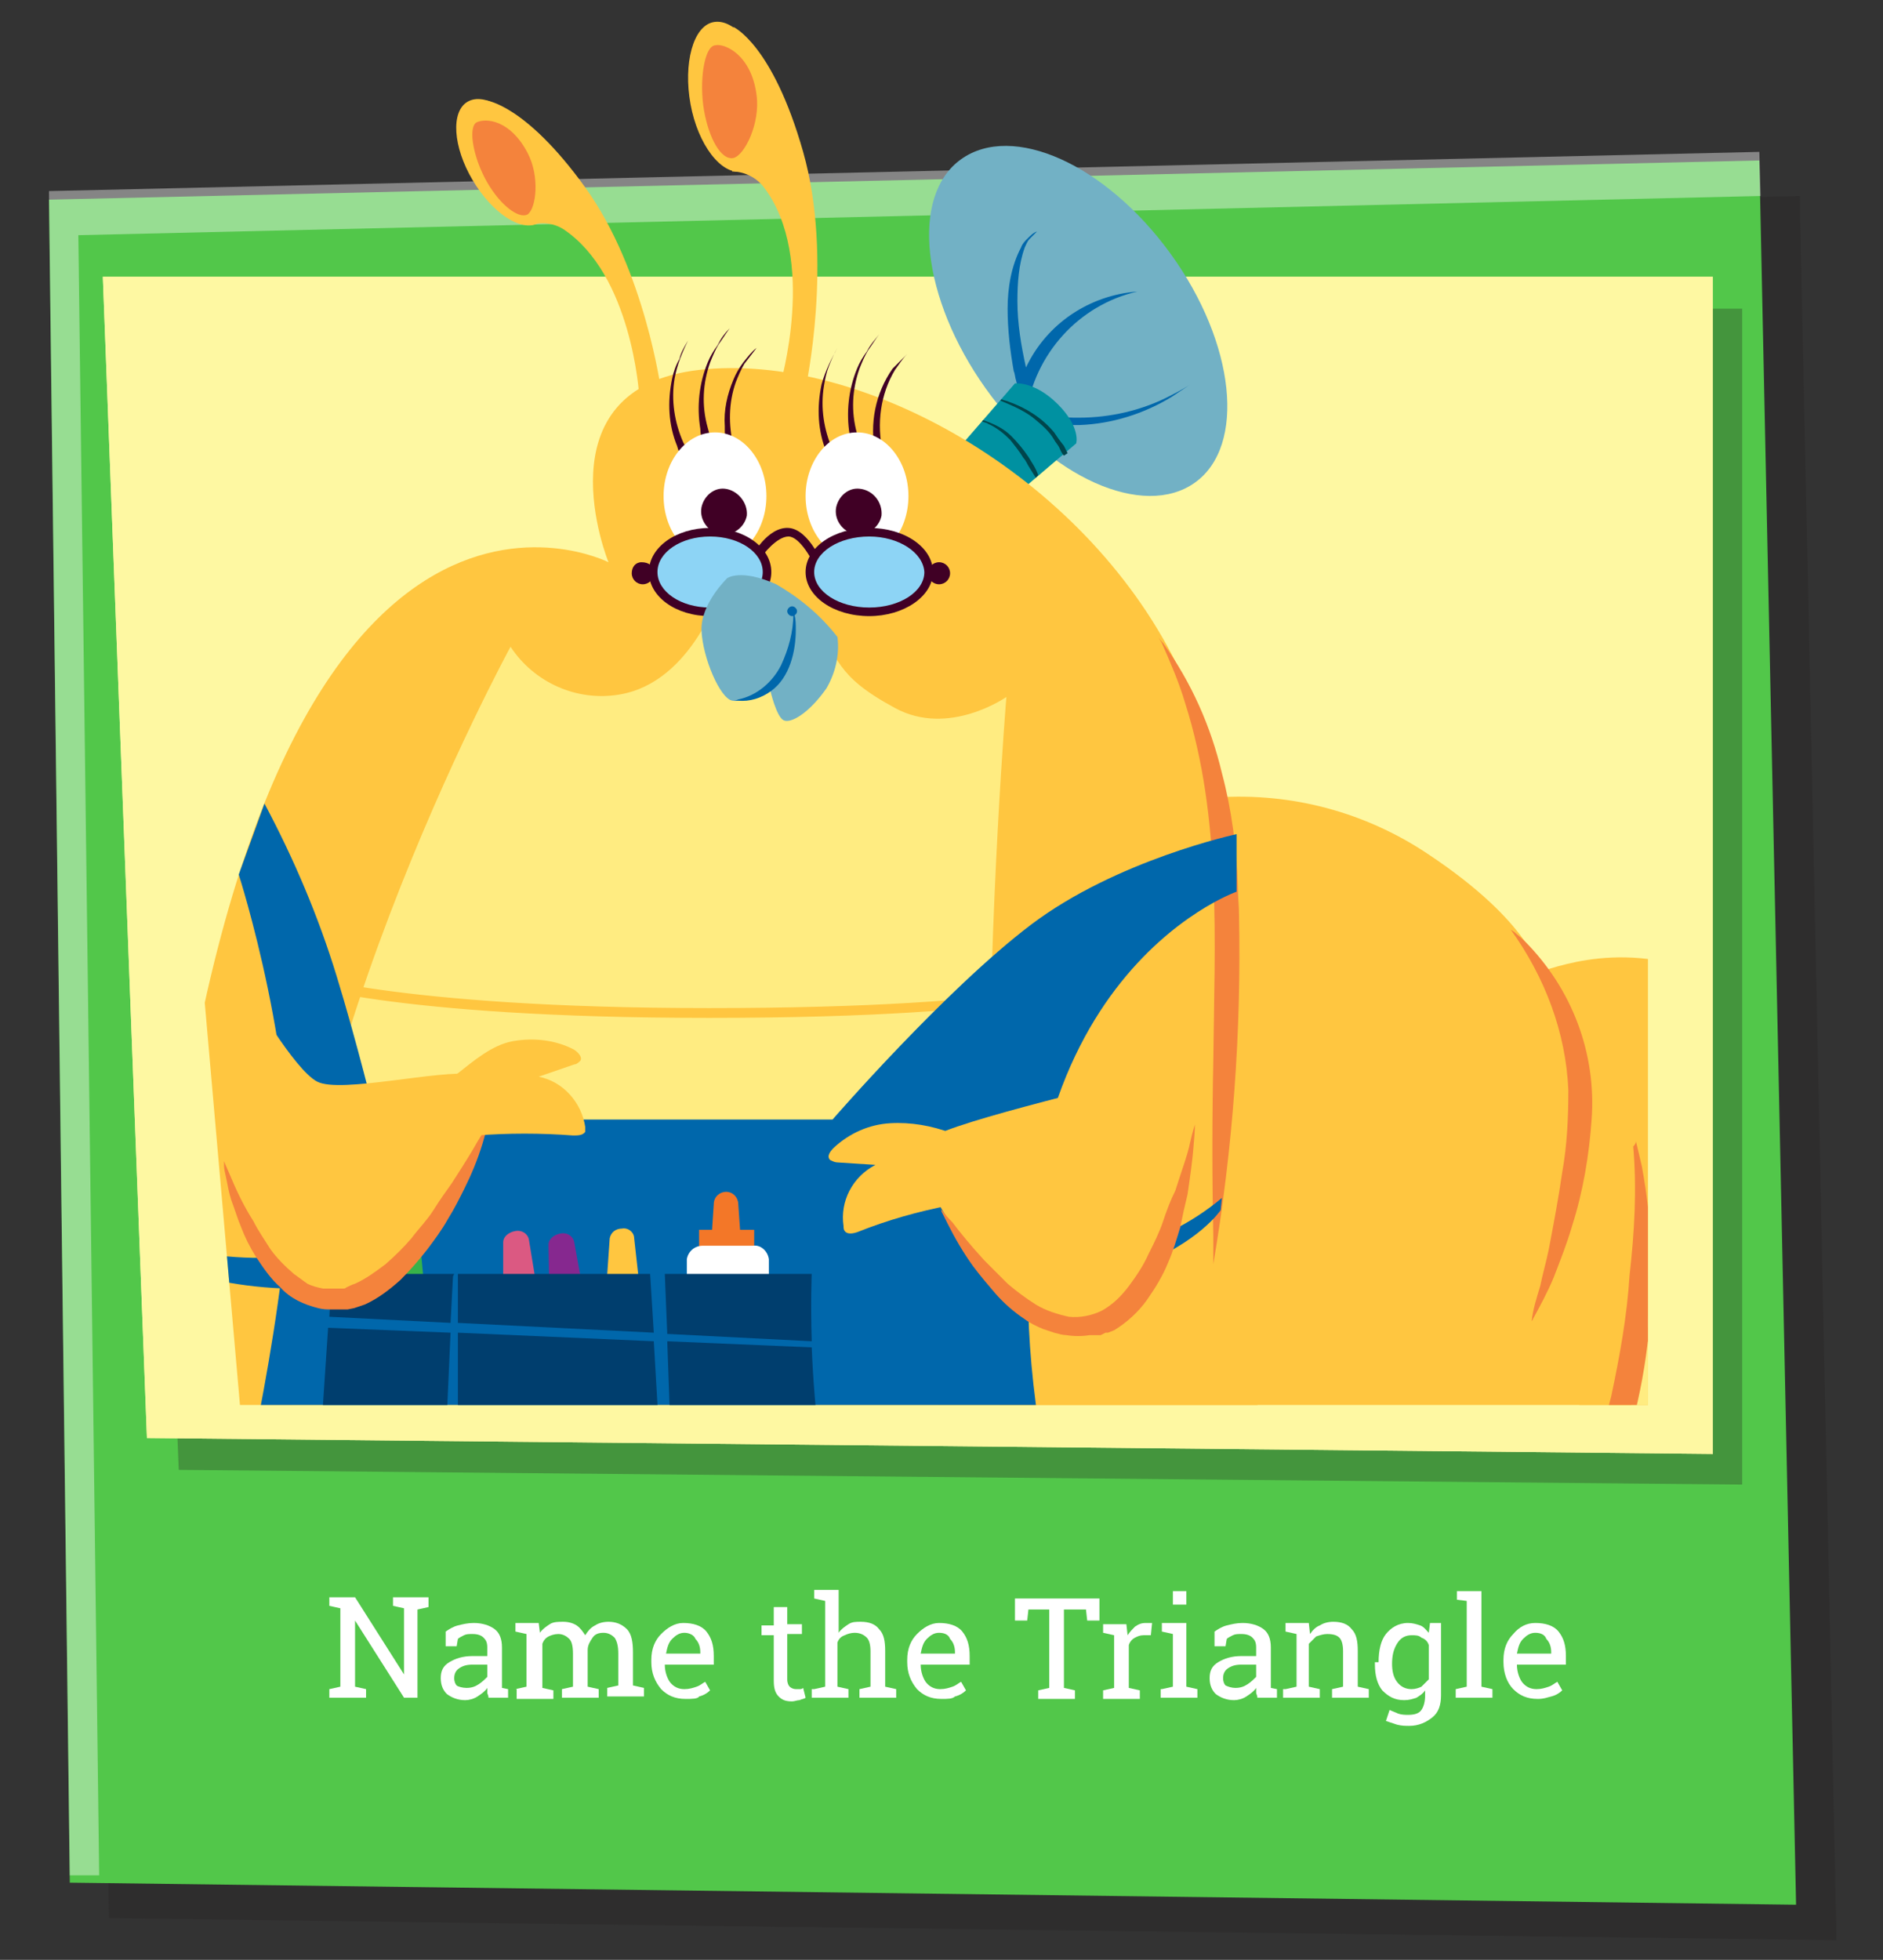 <?xml version="1.0" encoding="utf-8"?>
<!-- Generator: Adobe Illustrator 24.2.3, SVG Export Plug-In . SVG Version: 6.00 Build 0)  -->
<svg version="1.1" id="Layer_1" xmlns="http://www.w3.org/2000/svg" xmlns:xlink="http://www.w3.org/1999/xlink" x="0px" y="0px"
	 viewBox="0 0 153.8 160" style="enable-background:new 0 0 153.8 160;" xml:space="preserve">
<rect x="0" y="0" width="153.8" height="160" fill="#333333" stroke="none"/>
<style type="text/css">
	.st0{opacity:0.3;fill:#231F20;enable-background:new    ;}
	.st1{fill:#52C74A;}
	.st2{opacity:0.4;fill:#FFFFFF;enable-background:new    ;}
	.st3{fill:#FEF8A2;}
	.st4{clip-path:url(#SVGID_2_);}
	.st5{opacity:0.1;fill:#384E7D;enable-background:new    ;}
	.st6{fill:#72B1C5;}
	.st7{fill:#0067AB;}
	.st8{fill:#0091A1;}
	.st9{fill:#00454C;}
	.st10{fill:#FFC640;}
	.st11{fill:#F4833C;}
	.st12{fill:#FFEC81;}
	.st13{fill:#400025;}
	.st14{fill:#FFFFFF;}
	.st15{fill:#8DD4F5;}
	.st16{fill:#F37728;}
	.st17{fill:#37B34A;}
	.st18{fill:#DB5982;}
	.st19{fill:#86288F;}
	.st20{fill:#003E6E;}
	.st21{enable-background:new    ;}
</style>
<g id="Layer_2_1_">
	<g id="Layer_25">
		<polygon class="st0" points="7.2,19.2 8.9,156.6 150,158.4 147,16 		"/>
		<polygon class="st1" points="4,16.3 5.7,153.7 146.7,155.5 143.7,13.1 		"/>
		<polygon class="st2" points="143.8,16 143.7,12.4 4,15.6 5.7,153.1 8.1,153.1 6.4,19.2 		"/>
		<polygon class="st0" points="10.8,25.2 14.6,120 142.3,121.2 142.3,25.2 		"/>
		<polygon class="st3" points="8.4,22.6 12,117.4 139.9,118.7 139.9,22.6 		"/>
		<polygon class="st3" points="8.4,22.6 12,117.4 139.9,118.7 139.9,22.6 		"/>
		<g>
			<g>
				<defs>
					<path id="SVGID_1_" d="M142.8,45.6c0-34.5-30.7-62.5-68.6-62.5S5.7,11.1,5.7,45.6c0,12.1,3.8,23.8,10.8,33.7l3.1,35.4h115V75.4
						C140,66.4,142.8,56.1,142.8,45.6z"/>
				</defs>
				<clipPath id="SVGID_2_">
					<use xlink:href="#SVGID_1_"  style="overflow:visible;"/>
				</clipPath>
				<g class="st4">
					<ellipse class="st5" cx="78.1" cy="145.1" rx="66.1" ry="6.9"/>
					<path class="st6" d="M95.6,20.7c5.3,7.3,6.2,15.7,2,18.7S85.7,39,80.5,31.7S74.3,16,78.5,13S90.3,13.4,95.6,20.7z"/>
					<path class="st7" d="M84.7,18.9c-0.2,0.2-0.4,0.4-0.6,0.6s-0.3,0.5-0.4,0.7c-0.5,1.4-0.6,2.9-0.6,4.4c0,1.8,0.3,3.6,0.7,5.4
						c0.1,0.3,0.1,0.5,0.2,0.8s0.1,0.5,0.2,0.8h-1c0.1-0.3,0.2-0.6,0.3-0.8c0.1-0.3,0.2-0.5,0.3-0.8c1.7-3.6,5.2-5.9,9.1-6.2
						c-4.8,1.1-8.4,5.1-9.1,10c-0.3-0.9-0.6-1.8-0.8-2.7c-0.1-0.3-0.1-0.6-0.2-0.8c-0.3-1.7-0.5-3.4-0.5-5.1s0.3-3.5,1.1-5
						c0.1-0.3,0.3-0.5,0.5-0.7C84.2,19.2,84.4,19,84.7,18.9z"/>
					<path class="st7" d="M86.3,33.9c0,0,0.2,0,0.5,0.1s0.7,0.1,1.3,0.1c2.6,0,5.2-0.6,7.5-1.8c1-0.5,1.6-0.9,1.6-0.9
						s-0.6,0.4-1.5,1c-2.3,1.4-4.9,2.2-7.5,2.3c-0.5,0-1,0-1.3,0h-0.5L86.3,33.9z"/>
					<path class="st8" d="M77.6,37.4l5.3-6.1c0,0,1.6-0.2,3.5,1.7c1.9,1.9,1.5,3.2,1.5,3.2l-5.4,4.6L77.6,37.4z"/>
					<path class="st9" d="M86.1,35.3c-1-1.2-2.3-2-3.7-2.5c-0.2-0.1-0.4-0.1-0.6-0.2l-0.1,0.1l0.7,0.3c0.7,0.3,1.5,0.7,2.1,1.2
						s1.2,1,1.6,1.7c0.1,0.2,0.3,0.4,0.4,0.6c0.1,0.2,0.2,0.5,0.4,0.7l0.3-0.2c-0.1-0.2-0.2-0.4-0.3-0.6
						C86.5,35.9,86.3,35.6,86.1,35.3z"/>
					<path class="st9" d="M84,37.3c-0.4-0.6-0.9-1.2-1.4-1.7c-0.6-0.6-1.4-1-2.3-1.3l-0.1,0.1c0.2,0.1,0.4,0.1,0.5,0.2
						c0.7,0.3,1.3,0.8,1.8,1.3c0.4,0.5,0.8,1,1.1,1.5c0.2,0.2,0.3,0.5,0.5,0.8s0.3,0.5,0.5,0.8l0.2-0.2C84.6,38.2,84.3,37.8,84,37.3
						z"/>
					<path class="st10" d="M43.6,11.8c1.6,2.7,1.8,5.6,0.4,6.4s-3.8-0.8-5.4-3.5s-1.8-5.6-0.4-6.4C39.6,7.5,42,9,43.6,11.8z"/>
					<path class="st10" d="M54,31.9c0,0-1.3-9.8-6.2-16.6s-8.1-7.1-8.1-7.1l3.6,10.2c0.9-0.3,1.9-0.2,2.7,0.3
						c5.6,3.7,6.2,13.5,6.2,13.5L54,31.9z"/>
					<path class="st11" d="M43.1,12.5c1,1.9,0.7,4.5,0,5c-0.7,0.4-2.2-0.7-3.3-2.6s-1.6-4.4-0.9-4.9C39.7,9.6,41.7,9.8,43.1,12.5z"
						/>
					<path class="st6" d="M23.7,135.4c-0.7,1.4-1.1,3-1,4.6c0.1,2.7,0.7,4.4,1.2,4.6c0.6,0.2,4.4-5.4,4.4-5.4
						c-0.2-1-0.7-1.8-1.5-2.5C26,136.1,24.9,135.6,23.7,135.4z"/>
					<path class="st6" d="M27.2,137.6c-0.2,1.6,0.1,3.2,0.8,4.7c1.1,2.5,2.3,3.9,2.9,3.9s2.1-6.7,2.1-6.7c-0.5-0.8-1.3-1.5-2.3-1.7
						C29.5,137.5,28.3,137.5,27.2,137.6z"/>
					<path class="st6" d="M30.8,139.1c0.3,1.6,0.9,3.1,2,4.3c1.7,2.1,3.2,3.2,3.8,3s0.3-7,0.3-7c-0.7-0.7-1.7-1.1-2.6-1.1
						C33.1,138.4,31.9,138.7,30.8,139.1z"/>
					<path class="st10" d="M143.8,82c-8.2-5.8-15.3-3.5-17.6-2.8c-19.5,6.3-5.5,24.7,6.6,40.5c1,1.3,5.6,7.2,8.1,6.9
						C143.8,126.3,158.2,92.1,143.8,82z"/>
					<path class="st12" d="M141.2,126.6c0.5-0.4,1-0.8,1.4-1.2c1-1.7,1.9-3.5,2.6-5.4c0.3-0.7,1.3-2.4,1.2-3.2
						c-0.1-0.6-0.2-1.2-0.3-1.8c-1.4-6.1-5.7-11-11.5-13.1c0,0-9.7-2.9-15.1-1.9c2.6,4.9,5.6,9.6,9,14c1.8,2.5,3.5,5,5.5,7.4
						c1,1.2,2.1,2.3,3.3,3.3C138.2,125.4,139.7,127,141.2,126.6z"/>
					<path class="st10" d="M140.8,117.6c2.1-1.2,3.7-3.1,4.4-5.4c-0.1-0.3-0.2-0.6-0.4-0.9c-0.6,2.1-1.9,4.7-4.3,5.6
						c-3.7,1.5-7.9,0.4-10.1-0.4l0.2,0.2c2.1,1,4.3,1.5,6.5,1.7C138.4,118.4,139.6,118.1,140.8,117.6z"/>
					<path class="st10" d="M126.1,110.6c4-0.1,10.8-0.7,13.3-3.6c0.4-0.5,0.8-1.1,1-1.7c-0.4-0.3-0.7-0.6-1.1-0.9
						c-0.2,0.5-0.5,1-0.9,1.5c-2.2,2.7-8.7,4-12.6,4.5L126.1,110.6z"/>
					<path class="st10" d="M125.8,79.4c0,0-0.6-4-9.2-9.7c-5.1-3.4-11.1-5-17.2-4.6c0,0-6.3,0.5-13,10.8
						c-7.9,12.2-21.4,70.4,9.7,70.4h13c9.7,0,22.9-26.7,22.9-26.7s3.5-12,2.9-19C133.4,86.2,125.8,79.4,125.8,79.4z"/>
					<path class="st11" d="M123.4,75.9l0.3,0.2c0.2,0.2,0.5,0.4,0.8,0.7c3.9,3.9,5.9,9.2,5.5,14.6c-0.2,2.9-0.7,5.9-1.6,8.7
						c-0.4,1.4-1,2.9-1.5,4.2c-0.5,1.2-1.1,2.3-1.7,3.4c0,0.1-0.1,0.1-0.1,0.2c0.1-1,0.4-1.9,0.7-2.9c0.2-1,0.5-2,0.7-3
						c0.4-2.1,0.8-4.2,1.1-6.3c0.4-2.2,0.5-4.5,0.5-6.7C127.9,84.3,126.2,79.8,123.4,75.9z"/>
					<path class="st11" d="M133.6,93.1c0,0,0.2,0.8,0.5,2.1c1.8,9.7,0.6,19.8-3.6,28.8c-2.6,5.6-6.2,10.7-10.7,15
						c0.4-0.6,0.8-1.2,1.1-1.8c0.7-1,1.4-2,2-3.1c3.9-6.2,6.9-13,8.7-20.1c0.7-3.3,1.3-6.6,1.5-9.9c0.4-3.5,0.6-7,0.3-10.5
						C133.7,93.3,133.6,93.1,133.6,93.1z"/>
					<path class="st10" d="M99.1,103.1c1.2-15.3,2.1-29.9,1-36.6c-0.1-0.5-0.2-1-0.3-1.5h-0.3c0,0-1.4-6.8-3.4-10.8
						c-7.7-15.5-25.8-25.5-39-24s-7.4,15.7-7.4,15.7s-28-14.3-36.1,55c-5,43.7,30.4,45.5,30.4,45.5l56.1-0.1c8.1,0,12.2-7.3,9.8-19
						C107.6,115.5,98.4,115.7,99.1,103.1z"/>
					<path class="st12" d="M100.6,146.4c-4.7-2-9-5-12.6-8.7c-11.5-12.3-5.8-80.8-5.8-80.8s-4.7,3.3-9.1,0.9c-5-2.7-4.4-4-6.8-7.1
						c-2-2.5-3.1-2.7-3.1-2.7h-4.3c0,0-2.3,7.7-8.3,8.7c-3.5,0.6-7-1-8.9-3.9c0,0-20.4,37.4-17.8,62.8c0.8,8.6,2.3,17.2,4.6,25.5
						c4.7,2.9,10,4.7,15.5,5.3H100.6z"/>
					<path class="st10" d="M61,141.5c-26.1,0-34.3-3-34.6-3.1l0.2-0.7c0.1,0,8.5,3,34.4,3c26.9,0,32.2-2.7,32.2-2.8l0.4,0.6
						C93.4,138.8,88.3,141.5,61,141.5z"/>
					<path class="st10" d="M57.9,83.1c-26.1,0-34.3-2.9-34.6-3.1l0.2-0.7c0.1,0,8.5,3,34.4,3c26.9,0,32.2-2.7,32.2-2.8l0.3,0.6
						C90.2,80.3,85.1,83.1,57.9,83.1z"/>
					<path class="st11" d="M94.6,52c0,0,0.1,0.2,0.4,0.5c2.3,3.2,3.9,6.8,4.8,10.6c0.8,3,1.2,6.1,1.3,9.2c0,0.8,0.1,1.6,0.1,2.4
						c0.2,9.5-0.5,19.1-2.1,28.5c0,0,0-0.2,0-0.6s0-1,0-1.7c-0.1-4.8-0.1-9.5,0-14.3c0.1-9.7,0.7-19.8-2.3-29.2
						c-0.5-1.7-1.2-3.3-1.9-4.9C94.7,52.2,94.6,52,94.6,52z"/>
					<path class="st10" d="M54.5,96.7c-20.4,0-31.5-4-31.6-4.1l0.2-0.7c0.2,0.1,22.4,8.2,61.9,1.3l0.1,0.7
						C75,95.7,64.7,96.7,54.5,96.7z"/>
					<path class="st10" d="M52,111.2c-5.7,0-11.4-0.4-17.1-1.2c-10.5-1.6-15.1-4.1-15.3-4.2l0.4-0.6c0,0,4.8,2.6,15.1,4.2
						c17.3,2.6,36.8,0.4,50.2-2l0.1,0.7C74.4,110.1,63.2,111.1,52,111.2z"/>
					<path class="st10" d="M50.2,127.5c-4.3,0-8.6-0.2-12.8-0.7c-11.2-1.3-17.8-4-17.9-4l0.3-0.6c0.1,0,6.6,2.6,17.7,3.9
						c15.7,1.7,31.6,0.3,46.7-4l0.2,0.7C73.3,125.9,61.8,127.4,50.2,127.5z"/>
					<path class="st6" d="M126.6,131.5c0.6,0.1,1.1,0,1.7-0.2c0.9-0.3,1.4-0.7,1.4-1c0-0.2-2.3-1-2.3-1c-0.3,0.2-0.6,0.4-0.7,0.8
						C126.6,130.6,126.5,131.1,126.6,131.5z"/>
					<path class="st6" d="M86.8,136.6c-0.7,1.4-1.1,3.1-1,4.7c0.1,2.7,0.7,4.4,1.2,4.6c0.6,0.2,4.4-5.4,4.4-5.4
						c-0.2-1-0.7-1.9-1.5-2.5C89.1,137.4,88,136.9,86.8,136.6z"/>
					<path class="st6" d="M89.9,139.4c0,1.6,0.4,3.2,1.1,4.6c1.3,2.4,2.6,3.7,3.2,3.6c0.6-0.1,1.6-6.8,1.6-6.8
						c-0.6-0.8-1.4-1.3-2.4-1.6C92.3,139.1,91.1,139.1,89.9,139.4z"/>
					<path class="st6" d="M94.8,142c0.5,1.4,1.3,2.7,2.4,3.7c1.8,1.7,3.3,2.5,3.8,2.2c0.5-0.2-0.6-6.4-0.6-6.4
						c-0.7-0.5-1.6-0.7-2.5-0.6C96.8,141,95.8,141.4,94.8,142z"/>
					<path class="st6" d="M100.4,144.5c1.1,1.4,2.5,2.6,4.2,3.3c2.8,1.2,4.8,1.5,5.3,1.1c0.5-0.5-3.2-7.1-3.2-7.1
						c-1.1-0.3-2.2-0.2-3.2,0.3C102.3,142.7,101.3,143.5,100.4,144.5z"/>
					<path class="st6" d="M107.3,145.2c1.3,1.1,2.8,1.7,4.4,2c2.7,0.5,4.6,0.3,4.9-0.2s-4.4-5.6-4.4-5.6c-1,0-2,0.3-2.8,1
						C108.5,143.1,107.8,144.1,107.3,145.2z"/>
					<path class="st6" d="M113.1,143.3c1.3,0.7,2.7,1.1,4.2,1c2.5,0,4-0.5,4.3-1c0.2-0.5-4.8-4.2-4.8-4.2c-0.9,0.1-1.7,0.6-2.3,1.3
						C113.9,141.3,113.4,142.2,113.1,143.3z"/>
					<path class="st6" d="M118.2,140.7c1,0.6,2.2,0.8,3.3,0.8c1.9,0,3.2-0.4,3.4-0.8s-3.8-3.3-3.8-3.3c-0.7,0.1-1.3,0.4-1.8,1
						C118.8,139.1,118.4,139.9,118.2,140.7z"/>
					<path class="st6" d="M121.5,138.3c0.8,0.3,1.7,0.4,2.5,0.3c1.4-0.2,2.3-0.5,2.4-0.9c0.1-0.3-3.1-2.1-3.1-2.1
						c-0.5,0.1-1,0.5-1.3,0.9C121.8,137.1,121.6,137.7,121.5,138.3z"/>
					<path class="st6" d="M123.8,136.2c0.8,0.1,1.6,0.1,2.4-0.2c1.3-0.5,2-1,2-1.3s-3.2-1.3-3.2-1.3c-0.4,0.2-0.8,0.6-1,1.1
						C123.9,135,123.8,135.6,123.8,136.2z"/>
					<path class="st6" d="M125.6,133.7c0.7,0.1,1.3,0.1,2-0.2c1-0.4,1.7-0.8,1.7-1.1c0-0.2-2.7-1-2.7-1c-0.4,0.2-0.6,0.5-0.8,0.9
						C125.7,132.8,125.6,133.2,125.6,133.7z"/>
					<path class="st10" d="M62.5,7.3c0.6,3.4-0.2,6.4-1.9,6.7s-3.6-2.2-4.2-5.5s0.2-6.4,1.9-6.7S62,3.9,62.5,7.3z"/>
					<path class="st10" d="M65.8,31.7c0,0,2.3-10.5-0.2-19.3S59.9,2.2,59.9,2.2L59.8,14c1,0,2,0.5,2.6,1.3
						c4.4,5.8,1.3,16.2,1.3,16.2L65.8,31.7z"/>
					<path class="st11" d="M61.8,7.8c0.3,2.3-1,4.9-1.9,5.1c-1,0.2-2-1.6-2.4-3.9s0-5.2,0.9-5.3C59.2,3.5,61.4,4.5,61.8,7.8z"/>
					<path class="st13" d="M56.2,27.8c-0.5,1-0.9,2-1.1,3.1c-0.3,1.8,0,3.6,0.7,5.2c0.2,0.4,0.4,0.8,0.5,1l0.2,0.3l0.1,0.1L56,37.9
						l-0.1-0.1c0-0.1-0.1-0.2-0.2-0.3c-0.1-0.3-0.3-0.7-0.4-1.1c-0.7-1.7-0.8-3.6-0.4-5.5c0.1-0.5,0.3-1.1,0.6-1.6
						C55.6,28.8,55.9,28.3,56.2,27.8z"/>
					<path class="st13" d="M59.6,26.8c-0.3,0.4-0.6,0.9-0.9,1.3c-0.3,0.5-0.5,1-0.7,1.5c-0.6,1.7-0.7,3.5-0.2,5.3
						c0.1,0.4,0.2,0.7,0.3,1.1c0,0.1,0.1,0.2,0.1,0.3v0.1l-0.7,0.2v-0.1c0-0.1-0.1-0.2-0.1-0.3c-0.1-0.4-0.2-0.8-0.2-1.2
						c-0.3-1.8-0.1-3.7,0.6-5.4c0.2-0.5,0.5-1,0.8-1.4C58.9,27.6,59.2,27.2,59.6,26.8z"/>
					<path class="st13" d="M61.8,28.4c-0.3,0.4-0.7,0.9-1,1.3c-0.3,0.5-0.5,1-0.7,1.5c-0.6,1.7-0.6,3.5-0.2,5.2
						c0.1,0.5,0.2,0.8,0.3,1.1l0.1,0.3v0.1l-0.7,0.2V38c0-0.1-0.1-0.2-0.1-0.3c-0.1-0.3-0.2-0.7-0.2-1.2c-0.1-0.6-0.1-1.1-0.1-1.7
						c-0.1-1.3,0.2-2.6,0.7-3.8c0.2-0.5,0.5-1,0.8-1.4C61.1,29.1,61.4,28.7,61.8,28.4z"/>
					<path class="st13" d="M68.4,28.4c-0.3,0.5-0.5,1-0.7,1.5s-0.3,1-0.4,1.6c-0.3,1.8,0,3.6,0.7,5.2c0.2,0.4,0.4,0.8,0.5,1
						s0.1,0.2,0.2,0.3l0.1,0.1l-0.6,0.4l-0.1-0.1L67.9,38c-0.1-0.3-0.3-0.6-0.4-1.1c-0.7-1.7-0.8-3.6-0.4-5.5
						C67.4,30.3,67.9,29.3,68.4,28.4L68.4,28.4z"/>
					<path class="st13" d="M71.8,27.3c-0.3,0.4-0.6,0.9-0.9,1.3c-0.3,0.5-0.5,1-0.7,1.5c-0.6,1.7-0.7,3.5-0.2,5.3
						c0.1,0.4,0.2,0.7,0.3,1.1c0,0.1,0.1,0.2,0.1,0.3v0.1l-0.7,0.2V37c0-0.1-0.1-0.2-0.1-0.3c-0.1-0.4-0.2-0.8-0.2-1.2
						c-0.3-1.8-0.1-3.7,0.6-5.4c0.2-0.5,0.5-1,0.8-1.4C71.1,28.1,71.5,27.7,71.8,27.3z"/>
					<path class="st13" d="M74.1,28.9c-0.4,0.4-0.7,0.9-1,1.3c-1.2,2-1.5,4.4-1,6.7c0.1,0.5,0.2,0.8,0.3,1.1l0.1,0.3v0.1l-0.7,0.2
						v-0.1l-0.1-0.3c-0.1-0.4-0.2-0.8-0.2-1.2c-0.5-2.4,0-4.9,1.4-6.9C73.3,29.7,73.7,29.3,74.1,28.9z"/>
					<ellipse class="st14" cx="58.4" cy="40.5" rx="4.2" ry="5.2"/>
					<path class="st13" d="M61,42.1c-0.2,1-1.2,1.7-2.2,1.5s-1.7-1.2-1.5-2.2c0.2-0.9,1-1.6,1.9-1.5C60.2,40,61.1,41,61,42.1z"/>
					<ellipse class="st14" cx="70" cy="40.5" rx="4.2" ry="5.2"/>
					<path class="st13" d="M72,42.1c-0.2,1-1.2,1.7-2.2,1.5s-1.7-1.2-1.5-2.2c0.2-0.9,1-1.6,1.9-1.5C71.3,40,72.1,41,72,42.1z"/>
					<path class="st13" d="M66.8,46.8c-0.4-1.1-1.5-3-2.4-3s-2.1,1.4-2.4,2l-0.6-0.3c0-0.1,1.3-2.5,3-2.4c1.7,0.1,2.9,3.1,3,3.5
						L66.8,46.8z"/>
					<path class="st15" d="M62.7,46.7c0,1.8-2.1,3.2-4.6,3.2s-4.6-1.5-4.6-3.2c0-1.8,2.1-3.3,4.6-3.3S62.7,44.9,62.7,46.7z"/>
					<path class="st13" d="M58,50.3c-2.8,0-5-1.6-5-3.6s2.2-3.6,5-3.6s5,1.6,5,3.6S60.8,50.3,58,50.3z M58,43.8
						c-2.4,0-4.3,1.3-4.3,2.9s1.9,2.9,4.3,2.9s4.3-1.3,4.3-2.9S60.4,43.8,58,43.8z"/>
					<path class="st15" d="M75.8,46.7c0,1.8-2.2,3.2-4.8,3.2c-2.7,0-4.8-1.5-4.8-3.2c0-1.8,2.2-3.3,4.8-3.3
						C73.6,43.4,75.8,44.9,75.8,46.7z"/>
					<path class="st13" d="M71,50.3c-2.9,0-5.2-1.6-5.2-3.6s2.3-3.6,5.2-3.6c2.9,0,5.2,1.6,5.2,3.6S73.8,50.3,71,50.3z M71,43.8
						c-2.5,0-4.5,1.3-4.5,2.9s2,2.9,4.5,2.9s4.5-1.3,4.5-2.9C75.4,45.1,73.4,43.8,71,43.8z"/>
					<path class="st13" d="M77.6,46.8c0,0.5-0.4,0.9-0.9,0.9s-0.9-0.4-0.9-0.9s0.4-0.9,0.9-0.9S77.6,46.3,77.6,46.8L77.6,46.8z"/>
					<path class="st13" d="M53.4,46.8c0,0.5-0.4,0.9-0.9,0.9s-0.9-0.4-0.9-0.9s0.3-0.9,0.8-0.9C53,45.9,53.4,46.2,53.4,46.8
						C53.4,46.7,53.4,46.7,53.4,46.8z"/>
					<path class="st6" d="M68.4,52c-1.4-1.8-3.1-3.2-5-4.3c-2.9-1.3-4-0.5-4-0.5s-2.2,2.1-2.1,4.3c0.1,2.2,1.5,5.5,2.5,5.7
						s3.1-0.9,3.1-0.9s0.5,2.2,1.1,2.5s2.1-0.6,3.5-2.6C68.2,55,68.6,53.5,68.4,52z"/>
					<path class="st7" d="M64.8,49.8c0.1,0.1,0.1,0.3,0.1,0.4C65,50.6,65,51,65,51.4c0,1.8-0.5,3.9-2,5c-0.8,0.6-1.8,0.9-2.7,0.8
						c-0.1,0-0.2,0-0.3,0h-0.1c0,0,0.2,0,0.4-0.1c1.5-0.3,2.8-1.4,3.5-2.8c0.6-1.3,1-2.7,1-4.2C64.8,50.1,64.8,50,64.8,49.8z"/>
					<path class="st7" d="M65.1,49.9c0,0.2-0.2,0.4-0.4,0.4s-0.4-0.2-0.4-0.4s0.2-0.4,0.4-0.4S65.1,49.7,65.1,49.9z"/>
					<path class="st7" d="M21.6,65.6c2.4,4.5,4.4,9.2,5.9,14.1c1.6,5.2,3.2,11.7,3.2,11.7H68c0,0,9.2-10.6,16.2-15.9
						s16.8-7.4,16.8-7.4v4.7c0,0-20.9,7.3-16.4,41.8c1.5,11.5,4.1,15.9,4.1,15.9l-70-3.7c0,0,3.8-15.1,4.8-27.5s-4-27.9-4-27.9
						L21.6,65.6z"/>
					<path class="st7" d="M80.7,102.3c3.5,0.6,7.1,0.5,10.6-0.2c3.1-0.8,6-2.2,8.5-4.3l-0.1,1c0,0-1.8,2.7-6.9,4.6
						c-3.7,1.2-7.5,1.8-11.4,1.7L80.7,102.3z"/>
					<path class="st7" d="M13.4,103.3l0.4,0.2c3.7,1.2,7.5,1.8,11.4,1.7l0.7-2.9c-3.5,0.6-7.1,0.5-10.6-0.2
						c-0.6-0.1-1.1-0.3-1.7-0.5C13.5,102.2,13.4,102.7,13.4,103.3z"/>
					<path class="st16" d="M60.8,105.4c0,0.6-1,1.2-1.5,1.2l0,0c-0.6,0-1.5-0.2-1.5-0.8l0.5-7.5c0-0.6,0.5-1,1-1l0,0
						c0.6,0,1,0.5,1,1L60.8,105.4z"/>
					<path class="st17" d="M34.8,106.7c0,0.4-1,1-1.5,1l0,0c-0.6,0-1.5-0.2-1.5-0.6l0.5-5.8c0.1-0.5,0.5-0.9,1-0.8l0,0
						c0.5,0,1,0.3,1,0.8L34.8,106.7z"/>
					<path class="st18" d="M44.1,106.7c0,0.4-0.9,1-1.4,1l0,0c-0.6,0-1.5-0.1-1.6-0.5v-5.8c0-0.4,0.4-0.8,1-0.9l0,0
						c0.5-0.1,1,0.2,1.1,0.7L44.1,106.7z"/>
					<path class="st19" d="M47.9,106.9c0,0.4-0.9,1-1.4,1l0,0c-0.6,0-1.5-0.1-1.6-0.5l-0.1-5.8c0-0.4,0.4-0.8,1-0.9l0,0
						c0.5-0.1,1,0.2,1.1,0.7L47.9,106.9z"/>
					<path class="st10" d="M52.4,106.5c0,0.4-1,0.9-1.5,1l0,0c-0.6,0-1.5-0.1-1.5-0.6l0.4-5.8c0.1-0.5,0.5-0.8,1-0.8l0,0
						c0.5-0.1,1,0.3,1,0.8L52.4,106.5z"/>
					<rect x="57.1" y="100.4" class="st16" width="4.5" height="2.3"/>
					<path class="st14" d="M62.8,107.2c-0.1,0.6-0.6,1.1-1.3,1.1h-4.1c-0.6,0.1-1.2-0.4-1.3-1.1v-4.4c0.1-0.6,0.6-1.1,1.3-1.1h4.1
						c0.6-0.1,1.2,0.4,1.3,1.1V107.2z"/>
					<path class="st16" d="M31.1,106.2c0,0.4-1,1-1.5,1l0,0c-0.6,0-1.5-0.2-1.5-0.6l0.5-5.8c0.1-0.5,0.5-0.9,1-0.8l0,0
						c0.5,0,1,0.3,1,0.8L31.1,106.2z"/>
					<polygon class="st20" points="37.4,108 53.4,108.8 53.1,104 37.4,104 					"/>
					<polygon class="st20" points="54.2,123.2 53.4,109.5 37.4,108.8 37.4,122.4 					"/>
					<path class="st20" d="M54.3,104l0.2,4.9l11.8,0.6c-0.1-3.2,0-5.5,0-5.5H54.3z"/>
					<path class="st20" d="M66.3,110l-11.8-0.5l0.5,13.8l12.9,0.6l-1-6.4C66.6,115,66.4,112.5,66.3,110z"/>
					<polygon class="st20" points="36.8,108.8 26.8,108.4 25.9,121.8 36.2,122.3 					"/>
					<polygon class="st20" points="36.8,108 37,104.2 37.1,104 27.1,104 26.9,107.5 					"/>
					<path class="st10" d="M94.4,87.4c-1.9,0.9-16.3,4-18.6,5.6s1,5.5,1,5.5s6,10.9,12.5,9s8.1-15.9,8.1-15.9L94.4,87.4z"/>
					<path class="st11" d="M76.8,98.6c0,0,0.3,0.5,1,1.2c0.6,0.8,1.5,1.9,2.6,3.1c0.6,0.6,1.2,1.2,1.9,1.9c0.7,0.6,1.5,1.2,2.3,1.7
						s1.8,0.8,2.7,1c0.9,0.1,1.9-0.1,2.7-0.5c0.9-0.5,1.6-1.2,2.2-2s1.2-1.7,1.6-2.6c0.5-1,0.9-1.8,1.2-2.7c0.3-0.9,0.6-1.7,1-2.5
						c0.5-1.6,1-2.9,1.2-3.9c0.2-0.9,0.4-1.5,0.4-1.5s0,0.6-0.1,1.6c-0.1,1.4-0.3,2.7-0.5,4.1c-0.2,0.8-0.4,1.7-0.6,2.7
						c-0.3,1-0.6,2-1,2.9c-0.4,1-1,2-1.7,3S92,108,91,108.6l-0.5,0.2h-0.1h-0.1l-0.2,0.1l-0.2,0.1h-0.1h-0.1h-0.1l-0.6,0
						c-0.6,0.1-1.3,0.1-1.9,0c-0.3,0-0.6-0.1-1-0.2c-0.3-0.1-0.6-0.2-0.9-0.3c-0.5-0.2-1.1-0.5-1.5-0.8c-0.9-0.6-1.7-1.3-2.4-2.1
						c-0.6-0.7-1.2-1.4-1.8-2.2c-0.8-1.1-1.5-2.3-2.1-3.5c-0.2-0.4-0.4-0.8-0.5-1C76.9,98.6,76.8,98.6,76.8,98.6z"/>
					<path class="st10" d="M77.6,98.4c-2.6,0.5-5.1,1.2-7.6,2.2c-0.3,0.1-0.8,0.2-1-0.1c-0.1-0.1-0.1-0.3-0.1-0.4
						c-0.3-2,0.7-4,2.6-5l-3.1-0.2c-0.2,0-0.4-0.1-0.6-0.2c-0.3-0.3,0-0.7,0.3-1c1.3-1.2,2.9-1.9,4.6-2s3.4,0.2,5,0.8L77.6,98.4z"/>
					<path class="st10" d="M20.4,81c0,0,3.6,6.3,5.5,7.3s10-1,12.8-0.6s1.1,3.8,1.1,3.8c-2.1,8.4-8,14.3-12.4,14.1
						c-5.2-0.2-11.1-8.7-9.8-21.2C18.5,83.3,19.4,82.1,20.4,81z"/>
					<path class="st11" d="M39.8,91.9c0,0-0.1,0.5-0.4,1.5c-0.4,1.3-0.9,2.5-1.5,3.7c-0.4,0.8-0.8,1.6-1.3,2.4
						c-0.5,0.9-1.1,1.7-1.7,2.5c-0.7,0.9-1.4,1.7-2.2,2.5c-0.9,0.8-1.8,1.5-2.9,2c-0.3,0.1-0.6,0.2-0.9,0.3l-0.5,0.1h-0.2h-0.3h-0.4
						c-0.2,0-0.3,0-0.5,0c-0.3,0-0.6,0-1-0.1c-1.2-0.3-2.3-0.8-3.1-1.7c-0.8-0.7-1.4-1.6-2-2.5c-0.5-0.8-0.9-1.6-1.2-2.4
						c-0.3-0.7-0.5-1.4-0.8-2.2c-0.2-0.6-0.3-1.2-0.4-1.7s-0.2-0.8-0.2-1.1c0-0.3,0-0.4,0-0.4s0.2,0.5,0.6,1.4
						c0.5,1.2,1.1,2.4,1.8,3.5c0.4,0.8,0.9,1.5,1.4,2.3c0.5,0.7,1.2,1.4,1.9,2c0.4,0.3,0.7,0.5,1.1,0.8c0.4,0.2,0.8,0.3,1.3,0.4
						c0.2,0,0.4,0,0.6,0c0.1,0,0.2,0,0.3,0h0.4h0.1l0,0l0,0H28c0.1,0,0.2,0,0.3-0.1c0.2-0.1,0.4-0.2,0.7-0.3c0.9-0.4,1.7-1,2.5-1.6
						c0.8-0.7,1.5-1.4,2.1-2.1c0.6-0.8,1.3-1.5,1.8-2.3s1-1.5,1.5-2.2c0.9-1.4,1.6-2.5,2.1-3.4L39.8,91.9z"/>
					<path class="st10" d="M38.9,92.7c2.6-0.2,5.3-0.2,7.9,0c0.4,0,0.8,0,1-0.3c0-0.1,0-0.3,0-0.4c-0.3-2-1.8-3.7-3.8-4.1l2.9-1
						c0.2,0,0.4-0.2,0.5-0.3c0.2-0.3-0.2-0.7-0.5-0.9c-1.5-0.8-3.3-1-5-0.7s-3.2,1.6-4.6,2.7L38.9,92.7z"/>
				</g>
			</g>
		</g>
		<g class="st21">
			<path class="st14" d="M35,130.5v0.7l-0.9,0.2v7.2H33l-4-6.3l0,0v5.4l0.9,0.2v0.7h-3v-0.7l0.9-0.2v-6.4l-0.9-0.2v-0.7h0.9H29
				l4,6.3l0,0v-5.4l-0.9-0.2v-0.7h2H35z"/>
			<path class="st14" d="M39.9,138.6c0-0.2-0.1-0.3-0.1-0.4c0-0.1,0-0.3,0-0.4c-0.2,0.3-0.5,0.5-0.8,0.7c-0.3,0.2-0.7,0.3-1,0.3
				c-0.6,0-1.1-0.2-1.5-0.5c-0.3-0.3-0.5-0.7-0.5-1.3c0-0.6,0.2-1,0.7-1.3c0.5-0.3,1.1-0.5,1.9-0.5h1.2v-0.7c0-0.4-0.1-0.6-0.3-0.8
				c-0.2-0.2-0.5-0.3-0.9-0.3c-0.3,0-0.5,0-0.7,0.1c-0.2,0.1-0.4,0.2-0.5,0.3l-0.1,0.6h-0.9v-1.2c0.3-0.2,0.6-0.4,1-0.5
				c0.4-0.1,0.8-0.2,1.3-0.2c0.7,0,1.3,0.2,1.7,0.5c0.4,0.3,0.6,0.8,0.6,1.5v2.9c0,0.1,0,0.2,0,0.2s0,0.1,0,0.2l0.5,0.1v0.7H39.9z
				 M38.1,137.8c0.4,0,0.7-0.1,1-0.3s0.5-0.4,0.7-0.6v-1h-1.2c-0.5,0-0.8,0.1-1.1,0.3s-0.4,0.5-0.4,0.8c0,0.3,0.1,0.5,0.2,0.6
				S37.8,137.8,38.1,137.8z"/>
		</g>
		<g class="st21">
			<path class="st14" d="M42.1,137.9l0.9-0.2v-4.3l-0.9-0.2v-0.7H44l0.1,0.8c0.2-0.3,0.5-0.5,0.8-0.7s0.7-0.2,1.1-0.2
				c0.4,0,0.8,0.1,1.1,0.3s0.5,0.5,0.7,0.8c0.2-0.3,0.4-0.6,0.8-0.8c0.3-0.2,0.7-0.3,1.1-0.3c0.6,0,1.1,0.2,1.5,0.6
				c0.4,0.4,0.5,1.1,0.5,1.9v2.7l0.9,0.2v0.7h-3v-0.7l0.9-0.2V135c0-0.6-0.1-1-0.3-1.3c-0.2-0.2-0.5-0.4-0.9-0.4
				c-0.4,0-0.7,0.1-0.9,0.4c-0.2,0.3-0.4,0.6-0.4,1v3l0.9,0.2v0.7h-3v-0.7l0.9-0.2V135c0-0.6-0.1-1-0.3-1.2s-0.5-0.4-0.9-0.4
				c-0.3,0-0.6,0.1-0.8,0.2s-0.4,0.3-0.5,0.6v3.6l0.9,0.2v0.7h-3V137.9z"/>
		</g>
		<g class="st21">
			<path class="st14" d="M56,138.7c-0.9,0-1.5-0.3-2-0.8c-0.5-0.6-0.8-1.3-0.8-2.2v-0.2c0-0.9,0.3-1.6,0.8-2.1s1.1-0.9,1.8-0.9
				c0.8,0,1.5,0.2,1.9,0.7c0.4,0.5,0.6,1.1,0.6,2v0.7h-4l0,0c0,0.6,0.2,1.1,0.4,1.4c0.3,0.4,0.7,0.6,1.2,0.6c0.4,0,0.7-0.1,1-0.2
				c0.3-0.1,0.5-0.3,0.7-0.4l0.4,0.7c-0.2,0.2-0.5,0.4-0.9,0.5C57,138.7,56.5,138.7,56,138.7z M55.9,133.3c-0.4,0-0.7,0.2-1,0.5
				c-0.3,0.3-0.4,0.7-0.5,1.2l0,0h2.8v-0.1c0-0.4-0.1-0.8-0.4-1.1C56.7,133.5,56.3,133.3,55.9,133.3z"/>
			<path class="st14" d="M64.3,131.1v1.5h1.2v0.8h-1.2v3.7c0,0.3,0.1,0.5,0.2,0.6c0.1,0.1,0.3,0.2,0.5,0.2c0.1,0,0.2,0,0.3,0
				c0.1,0,0.2,0,0.3-0.1l0.2,0.8c-0.1,0.1-0.3,0.1-0.5,0.2c-0.2,0-0.4,0.1-0.6,0.1c-0.5,0-0.8-0.1-1.1-0.4c-0.3-0.3-0.4-0.7-0.4-1.3
				v-3.7h-1v-0.8h1v-1.5H64.3z"/>
		</g>
		<g class="st21">
			<path class="st14" d="M66.5,137.9l0.9-0.2v-7l-0.9-0.2v-0.7h2v3.5c0.2-0.3,0.5-0.5,0.8-0.7s0.6-0.2,1-0.2c0.7,0,1.2,0.2,1.5,0.6
				c0.4,0.4,0.5,1,0.5,1.8v2.9l0.9,0.2v0.7h-3v-0.7l0.9-0.2v-2.9c0-0.5-0.1-0.9-0.3-1.1c-0.2-0.2-0.5-0.4-1-0.4
				c-0.3,0-0.6,0.1-0.8,0.2c-0.3,0.1-0.5,0.3-0.6,0.6v3.6l0.9,0.2v0.7h-3V137.9z"/>
		</g>
		<g class="st21">
			<path class="st14" d="M76.9,138.7c-0.9,0-1.5-0.3-2-0.8c-0.5-0.6-0.8-1.3-0.8-2.2v-0.2c0-0.9,0.3-1.6,0.8-2.1s1.1-0.9,1.8-0.9
				c0.8,0,1.5,0.2,1.9,0.7c0.4,0.5,0.6,1.1,0.6,2v0.7h-4l0,0c0,0.6,0.2,1.1,0.4,1.4c0.3,0.4,0.7,0.6,1.2,0.6c0.4,0,0.7-0.1,1-0.2
				c0.3-0.1,0.5-0.3,0.7-0.4l0.4,0.7c-0.2,0.2-0.5,0.4-0.9,0.5C77.8,138.7,77.4,138.7,76.9,138.7z M76.7,133.3c-0.4,0-0.7,0.2-1,0.5
				c-0.3,0.3-0.4,0.7-0.5,1.2l0,0h2.8v-0.1c0-0.4-0.1-0.8-0.4-1.1C77.5,133.5,77.2,133.3,76.7,133.3z"/>
		</g>
		<g class="st21">
			<path class="st14" d="M89.8,130.5v1.8h-1l-0.1-0.9h-1.8v6.4l0.9,0.2v0.7h-3v-0.7l0.9-0.2v-6.4H84l-0.1,0.9h-1v-1.8H89.8z"/>
		</g>
		<g class="st21">
			<path class="st14" d="M90.1,133.3v-0.7H92l0.1,0.9c0.2-0.3,0.4-0.5,0.6-0.7c0.3-0.2,0.5-0.3,0.9-0.3c0.1,0,0.2,0,0.3,0
				c0.1,0,0.2,0,0.2,0l-0.1,1l-0.6,0c-0.3,0-0.5,0.1-0.7,0.2c-0.2,0.1-0.4,0.3-0.5,0.6v3.5l0.9,0.2v0.7h-3v-0.7l0.9-0.2v-4.3
				L90.1,133.3z"/>
			<path class="st14" d="M94.9,137.9l0.9-0.2v-4.3l-0.9-0.2v-0.7h2v5.2l0.9,0.2v0.7h-3V137.9z M96.9,131h-1.1v-1.1h1.1V131z"/>
			<path class="st14" d="M102.7,138.6c0-0.2-0.1-0.3-0.1-0.4c0-0.1,0-0.3,0-0.4c-0.2,0.3-0.5,0.5-0.8,0.7c-0.3,0.2-0.7,0.3-1,0.3
				c-0.6,0-1.1-0.2-1.5-0.5c-0.3-0.3-0.5-0.7-0.5-1.3c0-0.6,0.2-1,0.7-1.3c0.5-0.3,1.1-0.5,1.9-0.5h1.2v-0.7c0-0.4-0.1-0.6-0.3-0.8
				c-0.2-0.2-0.5-0.3-0.9-0.3c-0.3,0-0.5,0-0.7,0.1c-0.2,0.1-0.4,0.2-0.5,0.3l-0.1,0.6h-0.9v-1.2c0.3-0.2,0.6-0.4,1-0.5
				s0.8-0.2,1.3-0.2c0.7,0,1.3,0.2,1.7,0.5c0.4,0.3,0.6,0.8,0.6,1.5v2.9c0,0.1,0,0.2,0,0.2s0,0.1,0,0.2l0.5,0.1v0.7H102.7z
				 M100.9,137.8c0.4,0,0.7-0.1,1-0.3s0.5-0.4,0.7-0.6v-1h-1.2c-0.5,0-0.8,0.1-1.1,0.3c-0.3,0.2-0.4,0.5-0.4,0.8
				c0,0.3,0.1,0.5,0.2,0.6C100.3,137.7,100.6,137.8,100.9,137.8z"/>
		</g>
		<g class="st21">
			<path class="st14" d="M105,137.9l0.9-0.2v-4.3l-0.9-0.2v-0.7h1.9l0.1,0.9c0.2-0.3,0.5-0.6,0.8-0.7c0.3-0.2,0.7-0.3,1.1-0.3
				c0.7,0,1.2,0.2,1.5,0.6c0.4,0.4,0.5,1,0.5,1.8v2.9l0.9,0.2v0.7h-3v-0.7l0.9-0.2v-2.9c0-0.5-0.1-0.9-0.3-1.1s-0.5-0.3-1-0.3
				c-0.3,0-0.6,0.1-0.9,0.2c-0.2,0.2-0.4,0.4-0.6,0.6v3.5l0.9,0.2v0.7h-3V137.9z"/>
		</g>
		<g class="st21">
			<path class="st14" d="M112.6,135.7c0-1,0.2-1.8,0.6-2.3s1-0.9,1.8-0.9c0.4,0,0.7,0.1,1,0.2c0.3,0.1,0.5,0.4,0.7,0.6l0.1-0.8h0.9
				v5.9c0,0.8-0.2,1.4-0.7,1.8s-1.1,0.7-1.9,0.7c-0.3,0-0.6,0-1-0.1c-0.3-0.1-0.6-0.2-0.9-0.3l0.3-0.9c0.2,0.1,0.5,0.2,0.7,0.3
				c0.3,0.1,0.6,0.1,0.8,0.1c0.5,0,0.9-0.1,1.1-0.4c0.2-0.3,0.3-0.7,0.3-1.2V138c-0.2,0.3-0.4,0.4-0.7,0.6c-0.3,0.1-0.6,0.2-1,0.2
				c-0.8,0-1.3-0.3-1.8-0.8c-0.4-0.5-0.6-1.2-0.6-2.1V135.7z M113.7,135.8c0,0.6,0.1,1.1,0.4,1.5c0.3,0.4,0.7,0.6,1.2,0.6
				c0.3,0,0.6-0.1,0.8-0.2c0.2-0.2,0.4-0.4,0.6-0.6v-2.8c-0.1-0.3-0.3-0.5-0.6-0.6c-0.2-0.2-0.5-0.2-0.8-0.2c-0.5,0-0.9,0.2-1.2,0.7
				s-0.4,1-0.4,1.7V135.8z"/>
			<path class="st14" d="M119,130.6v-0.7h2v7.8l0.9,0.2v0.7h-3v-0.7l0.9-0.2v-7L119,130.6z"/>
			<path class="st14" d="M125.6,138.7c-0.9,0-1.5-0.3-2-0.8s-0.8-1.3-0.8-2.2v-0.2c0-0.9,0.3-1.6,0.8-2.1c0.5-0.6,1.1-0.9,1.8-0.9
				c0.8,0,1.5,0.2,1.9,0.7c0.4,0.5,0.6,1.1,0.6,2v0.7h-4l0,0c0,0.6,0.2,1.1,0.4,1.4c0.3,0.4,0.7,0.6,1.2,0.6c0.4,0,0.7-0.1,1-0.2
				c0.3-0.1,0.5-0.3,0.7-0.4l0.4,0.7c-0.2,0.2-0.5,0.4-0.9,0.5S126.1,138.7,125.6,138.7z M125.4,133.3c-0.4,0-0.7,0.2-1,0.5
				c-0.3,0.3-0.4,0.7-0.5,1.2l0,0h2.8v-0.1c0-0.4-0.1-0.8-0.4-1.1C126.2,133.5,125.9,133.3,125.4,133.3z"/>
		</g>
	</g>
</g>
</svg>
